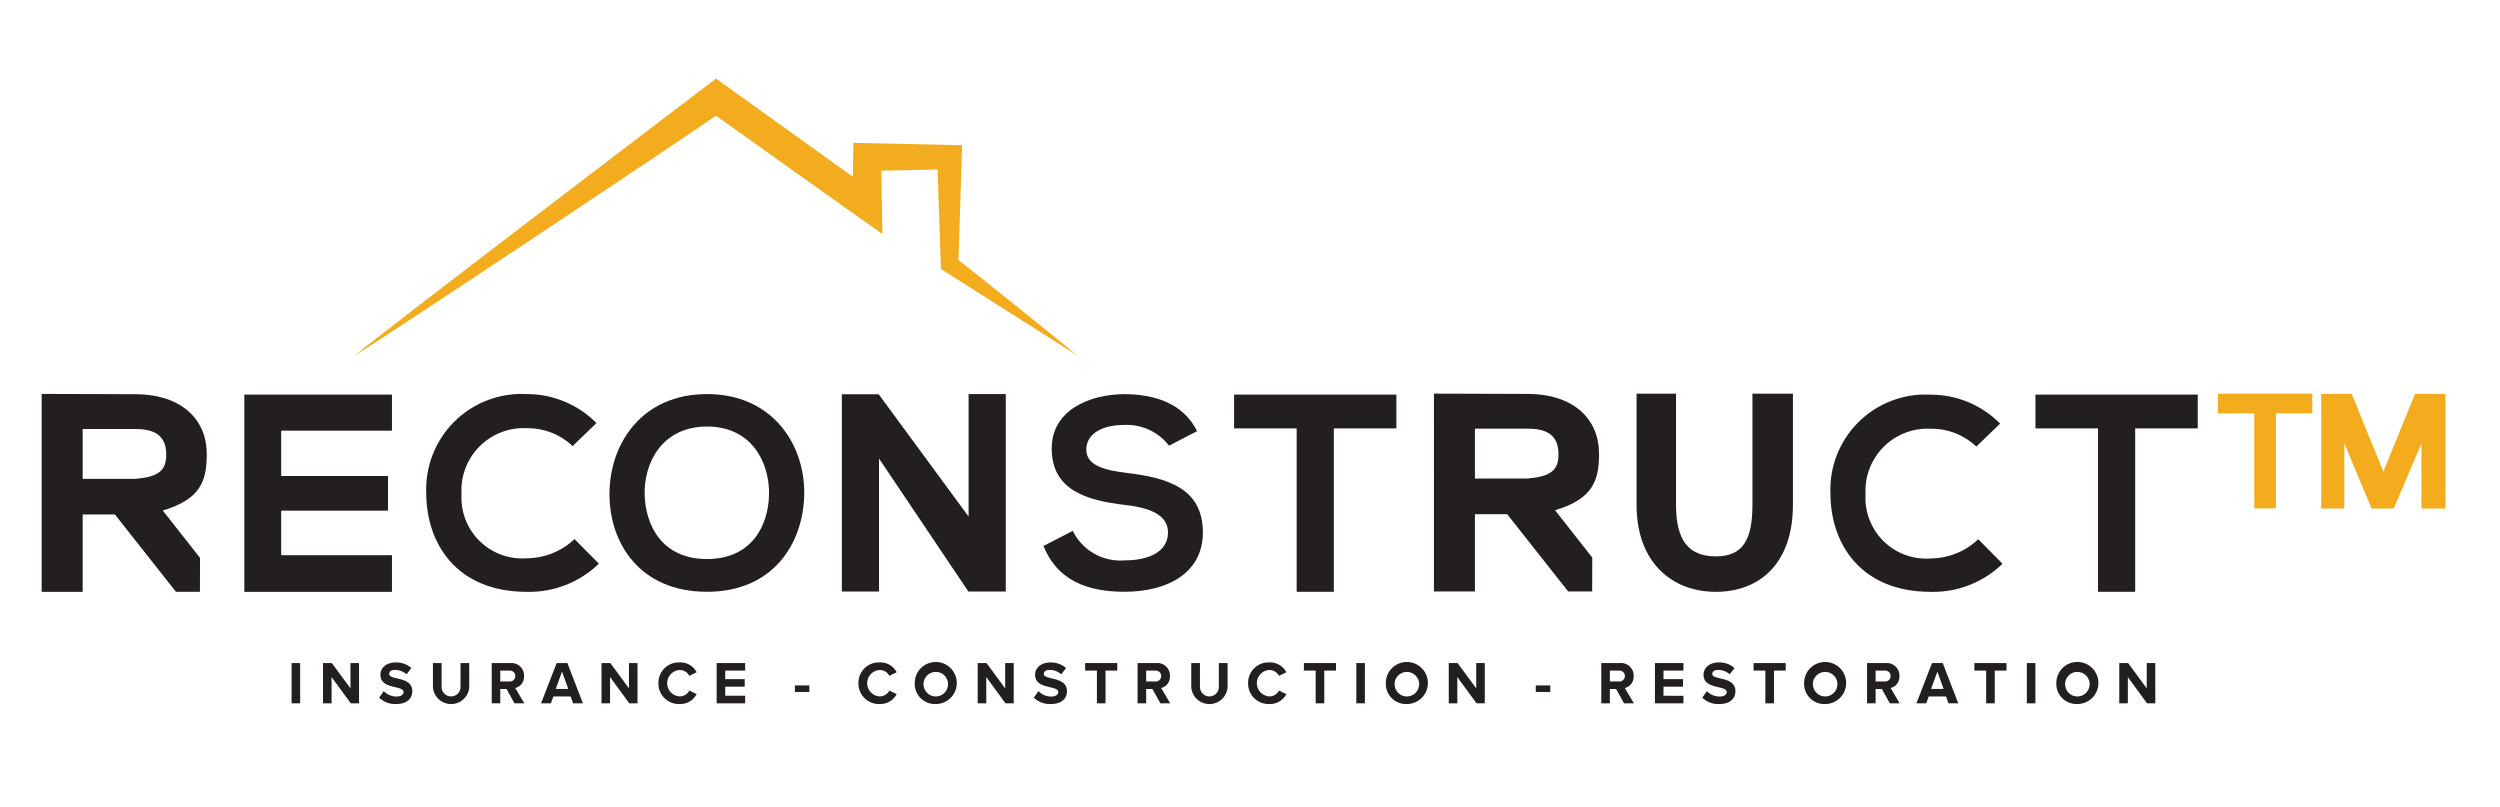<?xml version="1.0" standalone="no"?>
<svg xmlns="http://www.w3.org/2000/svg" xmlns:xlink="http://www.w3.org/1999/xlink" id="Layer_1" data-name="Layer 1" viewBox="0 0 192 62"><defs><style>.cls-1{fill:none;}.cls-2{clip-path:url(#clip-path);}.cls-3{clip-path:url(#clip-path-2);}.cls-4{clip-path:url(#clip-path-3);}.cls-5{fill:#f2ac1d;}.cls-6{clip-path:url(#clip-path-5);}.cls-7{clip-path:url(#clip-path-6);}.cls-8{clip-path:url(#clip-path-7);}.cls-9{clip-path:url(#clip-path-8);}.cls-10{fill:#231f20;}.cls-11{clip-path:url(#clip-path-9);}.cls-12{clip-path:url(#clip-path-10);}.cls-13{clip-path:url(#clip-path-11);}.cls-14{clip-path:url(#clip-path-12);}.cls-15{clip-path:url(#clip-path-13);}.cls-16{clip-path:url(#clip-path-14);}.cls-17{clip-path:url(#clip-path-15);}.cls-18{clip-path:url(#clip-path-16);}.cls-19{clip-path:url(#clip-path-17);}.cls-20{clip-path:url(#clip-path-19);}.cls-21{clip-path:url(#clip-path-20);}.cls-22{clip-path:url(#clip-path-22);}.cls-23{clip-path:url(#clip-path-23);}.cls-24{clip-path:url(#clip-path-24);}.cls-25{clip-path:url(#clip-path-25);}.cls-26{clip-path:url(#clip-path-26);}.cls-27{clip-path:url(#clip-path-27);}.cls-28{clip-path:url(#clip-path-28);}.cls-29{clip-path:url(#clip-path-29);}.cls-30{clip-path:url(#clip-path-30);}.cls-31{clip-path:url(#clip-path-31);}</style><clipPath id="clip-path"><rect class="cls-1" x="-22.656" y="-198.843" width="697.571" height="429.622"/></clipPath><clipPath id="clip-path-2"><rect class="cls-1" x="170.264" y="30.146" width="7.394" height="8.979"/></clipPath><clipPath id="clip-path-3"><polygon class="cls-1" points="173.128 31.746 170.335 31.746 170.335 30.236 177.583 30.236 177.583 31.746 174.79 31.746 174.79 39.044 173.128 39.044 173.128 31.746"/></clipPath><clipPath id="clip-path-5"><rect class="cls-1" x="178.186" y="30.146" width="9.683" height="8.979"/></clipPath><clipPath id="clip-path-6"><polygon class="cls-1" points="185.966 34.063 183.84 39.055 182.139 39.055 180.042 34.046 180.042 39.055 178.267 39.055 178.267 30.248 180.613 30.248 183.043 36.223 185.474 30.248 187.809 30.248 187.809 39.055 185.966 39.055 185.966 34.063"/></clipPath><clipPath id="clip-path-7"><rect class="cls-1" x="32.592" y="30.146" width="13.556" height="15.316"/></clipPath><clipPath id="clip-path-8"><path class="cls-1" d="M45.994,43.289A7.682,7.682,0,0,1,40.46,45.454c-5.41,0-7.699-3.725-7.722-7.513a7.328,7.328,0,0,1,7.722-7.677,7.52,7.52,0,0,1,5.348,2.227l-1.832,1.769a4.987,4.987,0,0,0-3.516-1.374A4.775,4.775,0,0,0,35.445,37.947a4.668,4.668,0,0,0,5.014,4.929,5.363,5.363,0,0,0,3.663-1.475Z"/></clipPath><clipPath id="clip-path-9"><rect class="cls-1" x="46.676" y="30.146" width="15.14" height="15.316"/></clipPath><clipPath id="clip-path-10"><path class="cls-1" d="M61.765,37.919c-.04,3.765-2.352,7.53-7.468,7.53s-7.49-3.68-7.49-7.507,2.453-7.677,7.49-7.677c5.014,0,7.513,3.85,7.468,7.66m-12.256.057c.062,2.391,1.351,4.952,4.788,4.952s4.726-2.578,4.765-4.975c.04-2.453-1.334-5.201-4.765-5.201s-4.85,2.77-4.788,5.223"/></clipPath><clipPath id="clip-path-11"><rect class="cls-1" x="64.633" y="30.146" width="12.676" height="15.316"/></clipPath><clipPath id="clip-path-12"><polygon class="cls-1" points="74.388 30.265 77.243 30.265 77.243 45.431 74.388 45.431 74.388 45.454 67.509 35.217 67.509 45.431 64.654 45.431 64.654 30.282 67.486 30.282 74.388 39.671 74.388 30.265"/></clipPath><clipPath id="clip-path-13"><rect class="cls-1" x="18.684" y="30.146" width="11.443" height="15.316"/></clipPath><clipPath id="clip-path-14"><polygon class="cls-1" points="30.103 45.454 18.764 45.454 18.764 30.304 30.103 30.304 30.103 33.074 21.596 33.074 21.596 36.556 29.798 36.556 29.798 39.219 21.596 39.219 21.596 42.639 30.103 42.639 30.103 45.454"/></clipPath><clipPath id="clip-path-15"><path class="cls-1" d="M89.781,34.227a4.093,4.093,0,0,0-3.392-1.594c-2.001,0-2.962.837-2.962,1.899,0,1.249,1.47,1.594,3.188,1.798,2.985.367,5.766,1.142,5.766,4.556,0,3.188-2.821,4.562-6.009,4.562-2.923,0-5.172-.899-6.235-3.516l2.25-1.164a4.07,4.07,0,0,0,4.025,2.267c1.696,0,3.29-.594,3.29-2.148,0-1.351-1.413-1.899-3.313-2.109-2.923-.345-5.619-1.125-5.619-4.336,0-2.945,2.906-4.149,5.54-4.172,2.227,0,4.539.633,5.625,2.843Z"/></clipPath><clipPath id="clip-path-16"><rect class="cls-1" x="94.738" y="30.146" width="12.676" height="15.316"/></clipPath><clipPath id="clip-path-17"><polygon class="cls-1" points="99.583 32.899 94.778 32.899 94.778 30.304 107.243 30.304 107.243 32.899 102.438 32.899 102.438 45.448 99.583 45.448 99.583 32.899"/></clipPath><clipPath id="clip-path-19"><rect class="cls-1" x="140.511" y="30.146" width="13.38" height="15.316"/></clipPath><clipPath id="clip-path-20"><path class="cls-1" d="M153.795,43.295a7.647,7.647,0,0,1-5.517,2.159c-5.393,0-7.677-3.714-7.699-7.49a7.307,7.307,0,0,1,7.699-7.654,7.476,7.476,0,0,1,5.331,2.222l-1.826,1.764a4.989,4.989,0,0,0-3.505-1.368,4.766,4.766,0,0,0-5.003,5.042,4.659,4.659,0,0,0,5.003,4.918,5.346,5.346,0,0,0,3.652-1.475Z"/></clipPath><clipPath id="clip-path-22"><rect class="cls-1" x="156.18" y="30.146" width="12.676" height="15.316"/></clipPath><clipPath id="clip-path-23"><polygon class="cls-1" points="161.127 32.899 156.322 32.899 156.322 30.304 168.787 30.304 168.787 32.899 163.982 32.899 163.982 45.448 161.127 45.448 161.127 32.899"/></clipPath><clipPath id="clip-path-24"><rect class="cls-1" x="3.192" y="30.146" width="12.852" height="15.316"/></clipPath><clipPath id="clip-path-25"><path class="cls-1" d="M15.361,42.842,12.5,39.208c2.889-.859,3.38-2.256,3.38-4.336,0-2.623-1.888-4.573-5.461-4.596-2.402,0-4.811-.023-7.219-.023V45.454H6.35V39.513h2.476l4.686,5.936h1.843Zm-9.011-6.066v-3.827h4.07c1.798,0,2.346.78,2.346,1.995s-.627,1.679-2.346,1.832Z"/></clipPath><clipPath id="clip-path-26"><rect class="cls-1" x="110.054" y="30.146" width="12.852" height="15.316"/></clipPath><clipPath id="clip-path-27"><path class="cls-1" d="M122.286,42.82l-2.86-3.635c2.889-.859,3.38-2.256,3.38-4.336,0-2.623-1.888-4.573-5.461-4.596-2.408,0-4.811-.023-7.219-.023V45.426h3.149V39.49h2.476l4.686,5.936H122.28Zm-9.011-6.071v-3.827h4.07c1.798,0,2.346.78,2.346,1.995s-.627,1.679-2.346,1.832Z"/></clipPath><clipPath id="clip-path-28"><rect class="cls-1" x="125.547" y="30.146" width="12.324" height="15.316"/></clipPath><clipPath id="clip-path-29"><path class="cls-1" d="M137.696,30.236v8.547c0,4.409-2.482,6.67-5.924,6.67-3.284,0-6.083-2.176-6.083-6.67V30.236h3.03v8.547c0,2.685.938,3.946,3.07,3.946s2.798-1.385,2.798-3.946V30.236Z"/></clipPath><clipPath id="clip-path-30"><rect class="cls-1" x="27.134" y="6.027" width="55.632" height="21.302"/></clipPath><clipPath id="clip-path-31"><path class="cls-1" d="M82.743,27.308c-1.549-1.295-7.643-6.184-9.135-7.337l.283-8.819-8.349-.181-.045,2.6L54.988,6.036s-25.568,19.435-27.75,21.272c2.448-1.475,25.653-16.942,27.745-18.423,1.707,1.232,12.787,9.09,12.787,9.09L67.684,13.108q2.162-.034,4.324-.09l.243,7.264.011.367.266.175"/></clipPath></defs><rect class="cls-1" x="-24.656" y="-199.843" width="697.571" height="429.622"/><rect class="cls-1" x="-24.656" y="-199.843" width="697.571" height="429.622"/><rect class="cls-1" x="-24.656" y="-199.843" width="697.571" height="429.622"/><rect class="cls-1" x="-24.656" y="-199.843" width="697.571" height="429.622"/><rect class="cls-1" x="-24.656" y="-199.843" width="697.571" height="429.622"/><rect class="cls-1" x="-24.656" y="-199.843" width="697.571" height="429.622"/><rect class="cls-1" x="-24.656" y="-199.843" width="697.571" height="429.622"/><rect class="cls-1" x="-24.656" y="-199.843" width="697.571" height="429.622"/><rect class="cls-1" x="-24.656" y="-199.843" width="697.571" height="429.622"/><rect class="cls-1" x="-24.656" y="-199.843" width="697.571" height="429.622"/><rect class="cls-1" x="-24.656" y="-199.843" width="697.571" height="429.622"/><rect class="cls-1" x="-24.656" y="-199.843" width="697.571" height="429.622"/><rect class="cls-1" x="-24.656" y="-199.843" width="697.571" height="429.622"/><rect class="cls-1" x="-24.656" y="-199.843" width="697.571" height="429.622"/><g class="cls-2"><g class="cls-3"><g class="cls-4"><rect class="cls-5" x="0.375" y="3.21" width="190.311" height="45.069"/></g></g></g><rect class="cls-1" x="-24.656" y="-199.843" width="697.571" height="429.622"/><g class="cls-2"><g class="cls-6"><g class="cls-7"><rect class="cls-5" x="0.375" y="3.21" width="190.311" height="45.069"/></g></g></g><rect class="cls-1" x="-24.656" y="-199.843" width="697.571" height="429.622"/><g class="cls-8"><g class="cls-9"><rect class="cls-10" x="0.375" y="3.21" width="190.311" height="45.069"/></g></g><rect class="cls-1" x="-24.656" y="-199.843" width="697.571" height="429.622"/><rect class="cls-1" x="-24.656" y="-199.843" width="697.571" height="429.622"/><g class="cls-11"><g class="cls-12"><rect class="cls-10" x="0.375" y="3.21" width="190.311" height="45.069"/></g></g><rect class="cls-1" x="-24.656" y="-199.843" width="697.571" height="429.622"/><rect class="cls-1" x="-24.656" y="-199.843" width="697.571" height="429.622"/><g class="cls-13"><g class="cls-14"><rect class="cls-10" x="0.375" y="3.21" width="190.311" height="45.069"/></g></g><rect class="cls-1" x="-24.656" y="-199.843" width="697.571" height="429.622"/><rect class="cls-1" x="-24.656" y="-199.843" width="697.571" height="429.622"/><g class="cls-15"><g class="cls-16"><rect class="cls-10" x="0.375" y="3.21" width="190.311" height="45.069"/></g></g><rect class="cls-1" x="-24.656" y="-199.843" width="697.571" height="429.622"/><rect class="cls-1" x="-24.656" y="-199.843" width="697.571" height="429.622"/><g class="cls-17"><rect class="cls-10" x="0.375" y="3.21" width="190.311" height="45.069"/></g><rect class="cls-1" x="80.126" y="30.146" width="12.324" height="15.316"/><rect class="cls-1" x="-24.656" y="-199.843" width="697.571" height="429.622"/><rect class="cls-1" x="-24.656" y="-199.843" width="697.571" height="429.622"/><g class="cls-18"><g class="cls-19"><rect class="cls-10" x="0.375" y="3.21" width="190.311" height="45.069"/></g></g><rect class="cls-1" x="-24.656" y="-199.843" width="697.571" height="429.622"/><rect class="cls-1" x="-24.656" y="-199.843" width="697.571" height="429.622"/><g class="cls-2"><g class="cls-20"><g class="cls-21"><rect class="cls-10" x="0.375" y="3.21" width="190.311" height="45.069"/></g></g></g><rect class="cls-1" x="-24.656" y="-199.843" width="697.571" height="429.622"/><g class="cls-2"><g class="cls-22"><g class="cls-23"><rect class="cls-10" x="0.375" y="3.21" width="190.311" height="45.069"/></g></g></g><rect class="cls-1" x="-24.656" y="-199.843" width="697.571" height="429.622"/><g class="cls-24"><g class="cls-25"><rect class="cls-10" x="0.375" y="3.21" width="190.311" height="45.069"/></g></g><rect class="cls-1" x="-24.656" y="-199.843" width="697.571" height="429.622"/><rect class="cls-1" x="-24.656" y="-199.843" width="697.571" height="429.622"/><g class="cls-26"><g class="cls-27"><rect class="cls-10" x="0.375" y="3.21" width="190.311" height="45.069"/></g></g><rect class="cls-1" x="-24.656" y="-199.843" width="697.571" height="429.622"/><rect class="cls-1" x="-24.656" y="-199.843" width="697.571" height="429.622"/><g class="cls-28"><g class="cls-29"><rect class="cls-10" x="0.375" y="3.21" width="190.311" height="45.069"/></g></g><rect class="cls-1" x="-24.656" y="-199.843" width="697.571" height="429.622"/><rect class="cls-1" x="-24.656" y="-199.843" width="697.571" height="429.622"/><g class="cls-30"><g class="cls-31"><rect class="cls-5" x="0.375" y="3.21" width="190.311" height="45.069"/></g></g><rect class="cls-1" x="-24.656" y="-199.843" width="697.571" height="429.622"/><rect class="cls-1" x="-24.656" y="-199.843" width="697.571" height="429.622"/><rect class="cls-1" x="-24.656" y="-199.843" width="697.571" height="429.622"/><rect class="cls-1" x="-24.656" y="-199.843" width="697.571" height="429.622"/><rect class="cls-1" x="-24.656" y="-199.843" width="697.571" height="429.622"/><rect class="cls-1" x="-24.656" y="-199.843" width="697.571" height="429.622"/><rect class="cls-1" x="-24.656" y="-199.843" width="697.571" height="429.622"/><rect class="cls-1" x="-24.656" y="-199.843" width="697.571" height="429.622"/><rect class="cls-1" x="-24.656" y="-199.843" width="697.571" height="429.622"/><rect class="cls-1" x="-24.656" y="-199.843" width="697.571" height="429.622"/><rect class="cls-1" x="-24.656" y="-199.843" width="697.571" height="429.622"/><rect class="cls-1" x="-24.656" y="-199.843" width="697.571" height="429.622"/><rect class="cls-1" x="-24.656" y="-199.843" width="697.571" height="429.622"/><rect class="cls-1" x="-24.656" y="-199.843" width="697.571" height="429.622"/><rect class="cls-1" x="-24.656" y="-199.843" width="697.571" height="429.622"/><rect class="cls-1" x="-24.656" y="-199.843" width="697.571" height="429.622"/><rect class="cls-1" x="-24.656" y="-199.843" width="697.571" height="429.622"/><rect class="cls-1" x="-24.656" y="-199.843" width="697.571" height="429.622"/><rect class="cls-1" x="-24.656" y="-199.843" width="697.571" height="429.622"/><path class="cls-10" d="M22.393,54.014V50.923h.658v3.091Z"/><path class="cls-10" d="M26.939,54.014l-1.474-2.016v2.016h-.658V50.923h.677l1.432,1.942V50.923h.658v3.091Z"/><path class="cls-10" d="M29.117,53.579l.357-.501a1.354,1.354,0,0,0,.983.417c.361,0,.538-.167.538-.343,0-.547-1.78-.172-1.78-1.335,0-.514.445-.941,1.173-.941a1.721,1.721,0,0,1,1.205.431l-.366.481a1.331,1.331,0,0,0-.899-.338c-.283,0-.44.125-.44.311,0,.491,1.775.162,1.775,1.316,0,.565-.403.992-1.237.992A1.762,1.762,0,0,1,29.117,53.579Z"/><path class="cls-10" d="M33.248,52.782V50.923h.668v1.836a.725.725,0,1,0,1.451,0V50.923h.672v1.854a1.399,1.399,0,0,1-2.79.004Z"/><path class="cls-10" d="M39.51,54.014l-.607-1.098h-.482v1.098h-.658V50.923h1.446a.963.963,0,0,1,1.038.997.887.887,0,0,1-.676.918l.695,1.177Zm.065-2.095a.42.42,0,0,0-.463-.417h-.691V52.337h.691A.42.42,0,0,0,39.575,51.92Z"/><path class="cls-10" d="M44.016,54.014l-.19-.524H42.5l-.195.524h-.751L42.751,50.923h.825L44.767,54.014ZM43.163,51.581,42.681,52.911h.964Z"/><path class="cls-10" d="M48.327,54.014,46.853,51.998v2.016h-.658V50.923h.677l1.432,1.942V50.923h.658v3.091Z"/><path class="cls-10" d="M50.566,52.471a1.57,1.57,0,0,1,1.645-1.599,1.415,1.415,0,0,1,1.293.755l-.566.278a.838.838,0,0,0-.728-.45,1.016,1.016,0,0,0,0,2.03.828.828,0,0,0,.728-.45l.566.274a1.424,1.424,0,0,1-1.293.76A1.571,1.571,0,0,1,50.566,52.471Z"/><path class="cls-10" d="M55.039,54.014V50.923h2.188v.579H55.697v.654h1.497v.579H55.697v.7h1.53v.579Z"/><path class="cls-10" d="M61.046,53.143v-.501h1.112v.501Z"/><path class="cls-10" d="M65.928,52.471a1.57,1.57,0,0,1,1.645-1.599,1.415,1.415,0,0,1,1.293.755l-.566.278a.838.838,0,0,0-.728-.45,1.016,1.016,0,0,0,0,2.03.828.828,0,0,0,.728-.45l.566.274a1.424,1.424,0,0,1-1.293.76A1.571,1.571,0,0,1,65.928,52.471Z"/><path class="cls-10" d="M70.252,52.471a1.615,1.615,0,1,1,1.613,1.599A1.552,1.552,0,0,1,70.252,52.471Zm2.554,0a.941.941,0,1,0-.941,1.015A.938.938,0,0,0,72.806,52.471Z"/><path class="cls-10" d="M77.219,54.014l-1.474-2.016v2.016h-.658V50.923h.677l1.432,1.942V50.923h.658v3.091Z"/><path class="cls-10" d="M79.397,53.579l.357-.501a1.354,1.354,0,0,0,.983.417c.361,0,.538-.167.538-.343,0-.547-1.78-.172-1.78-1.335,0-.514.445-.941,1.173-.941a1.721,1.721,0,0,1,1.205.431l-.366.481a1.331,1.331,0,0,0-.899-.338c-.283,0-.44.125-.44.311,0,.491,1.775.162,1.775,1.316,0,.565-.403.992-1.237.992A1.762,1.762,0,0,1,79.397,53.579Z"/><path class="cls-10" d="M84.242,54.014V51.502h-.904V50.923h2.466v.579H84.905v2.512Z"/><path class="cls-10" d="M89.114,54.014l-.607-1.098h-.482v1.098h-.658V50.923h1.446a.963.963,0,0,1,1.038.997.887.887,0,0,1-.676.918l.695,1.177Zm.065-2.095a.42.42,0,0,0-.463-.417h-.691V52.337h.691A.42.42,0,0,0,89.179,51.92Z"/><path class="cls-10" d="M91.488,52.782V50.923h.668v1.836a.725.725,0,1,0,1.451,0V50.923h.672v1.854a1.399,1.399,0,0,1-2.79.004Z"/><path class="cls-10" d="M95.854,52.471a1.57,1.57,0,0,1,1.645-1.599,1.415,1.415,0,0,1,1.293.755l-.566.278a.838.838,0,0,0-.728-.45,1.016,1.016,0,0,0,0,2.03.828.828,0,0,0,.728-.45l.566.274a1.424,1.424,0,0,1-1.293.76A1.571,1.571,0,0,1,95.854,52.471Z"/><path class="cls-10" d="M101.042,54.014V51.502h-.904V50.923h2.466v.579h-.899v2.512Z"/><path class="cls-10" d="M104.166,54.014V50.923h.658v3.091Z"/><path class="cls-10" d="M106.431,52.471a1.615,1.615,0,1,1,1.613,1.599A1.552,1.552,0,0,1,106.431,52.471Zm2.554,0a.941.941,0,1,0-.941,1.015A.938.938,0,0,0,108.985,52.471Z"/><path class="cls-10" d="M113.397,54.014l-1.474-2.016v2.016h-.658V50.923h.677l1.432,1.942V50.923h.658v3.091Z"/><path class="cls-10" d="M117.948,53.143v-.501h1.112v.501Z"/><path class="cls-10" d="M124.726,54.014l-.607-1.098h-.482v1.098h-.658V50.923h1.446a.963.963,0,0,1,1.038.997.887.887,0,0,1-.676.918l.695,1.177Zm.065-2.095a.42.42,0,0,0-.463-.417h-.69V52.337h.69A.42.42,0,0,0,124.791,51.92Z"/><path class="cls-10" d="M127.099,54.014V50.923H129.287v.579h-1.53v.654h1.497v.579h-1.497v.7H129.287v.579Z"/><path class="cls-10" d="M130.734,53.579l.357-.501a1.354,1.354,0,0,0,.983.417c.361,0,.538-.167.538-.343,0-.547-1.78-.172-1.78-1.335,0-.514.445-.941,1.173-.941a1.721,1.721,0,0,1,1.205.431l-.366.481a1.331,1.331,0,0,0-.899-.338c-.283,0-.44.125-.44.311,0,.491,1.775.162,1.775,1.316,0,.565-.403.992-1.237.992A1.762,1.762,0,0,1,130.734,53.579Z"/><path class="cls-10" d="M135.579,54.014V51.502h-.904V50.923h2.466v.579h-.899v2.512Z"/><path class="cls-10" d="M138.555,52.471a1.615,1.615,0,1,1,1.613,1.599A1.552,1.552,0,0,1,138.555,52.471Zm2.554,0a.941.941,0,1,0-.941,1.015A.939.939,0,0,0,141.11,52.471Z"/><path class="cls-10" d="M145.137,54.014l-.607-1.098h-.482v1.098h-.658V50.923h1.446a.963.963,0,0,1,1.039.997.887.887,0,0,1-.676.918l.695,1.177Zm.065-2.095a.42.42,0,0,0-.464-.417h-.69V52.337h.69A.42.42,0,0,0,145.202,51.92Z"/><path class="cls-10" d="M149.643,54.014l-.19-.524h-1.326l-.194.524h-.751l1.195-3.091h.826l1.191,3.091Zm-.853-2.433-.482,1.33h.964Z"/><path class="cls-10" d="M152.536,54.014V51.502h-.904V50.923h2.466v.579h-.899v2.512Z"/><path class="cls-10" d="M155.661,54.014V50.923h.658v3.091Z"/><path class="cls-10" d="M157.926,52.471a1.616,1.616,0,1,1,1.613,1.599A1.552,1.552,0,0,1,157.926,52.471Zm2.554,0a.941.941,0,1,0-.941,1.015A.939.939,0,0,0,160.48,52.471Z"/><path class="cls-10" d="M164.892,54.014,163.418,51.998v2.016h-.658V50.923h.677l1.432,1.942V50.923h.659v3.091Z"/><rect class="cls-1" x="-24.656" y="-199.843" width="697.571" height="429.622"/><rect class="cls-1" x="-24.656" y="-199.843" width="697.571" height="429.622"/><rect class="cls-1" x="-24.656" y="-199.843" width="697.571" height="429.622"/></svg>
